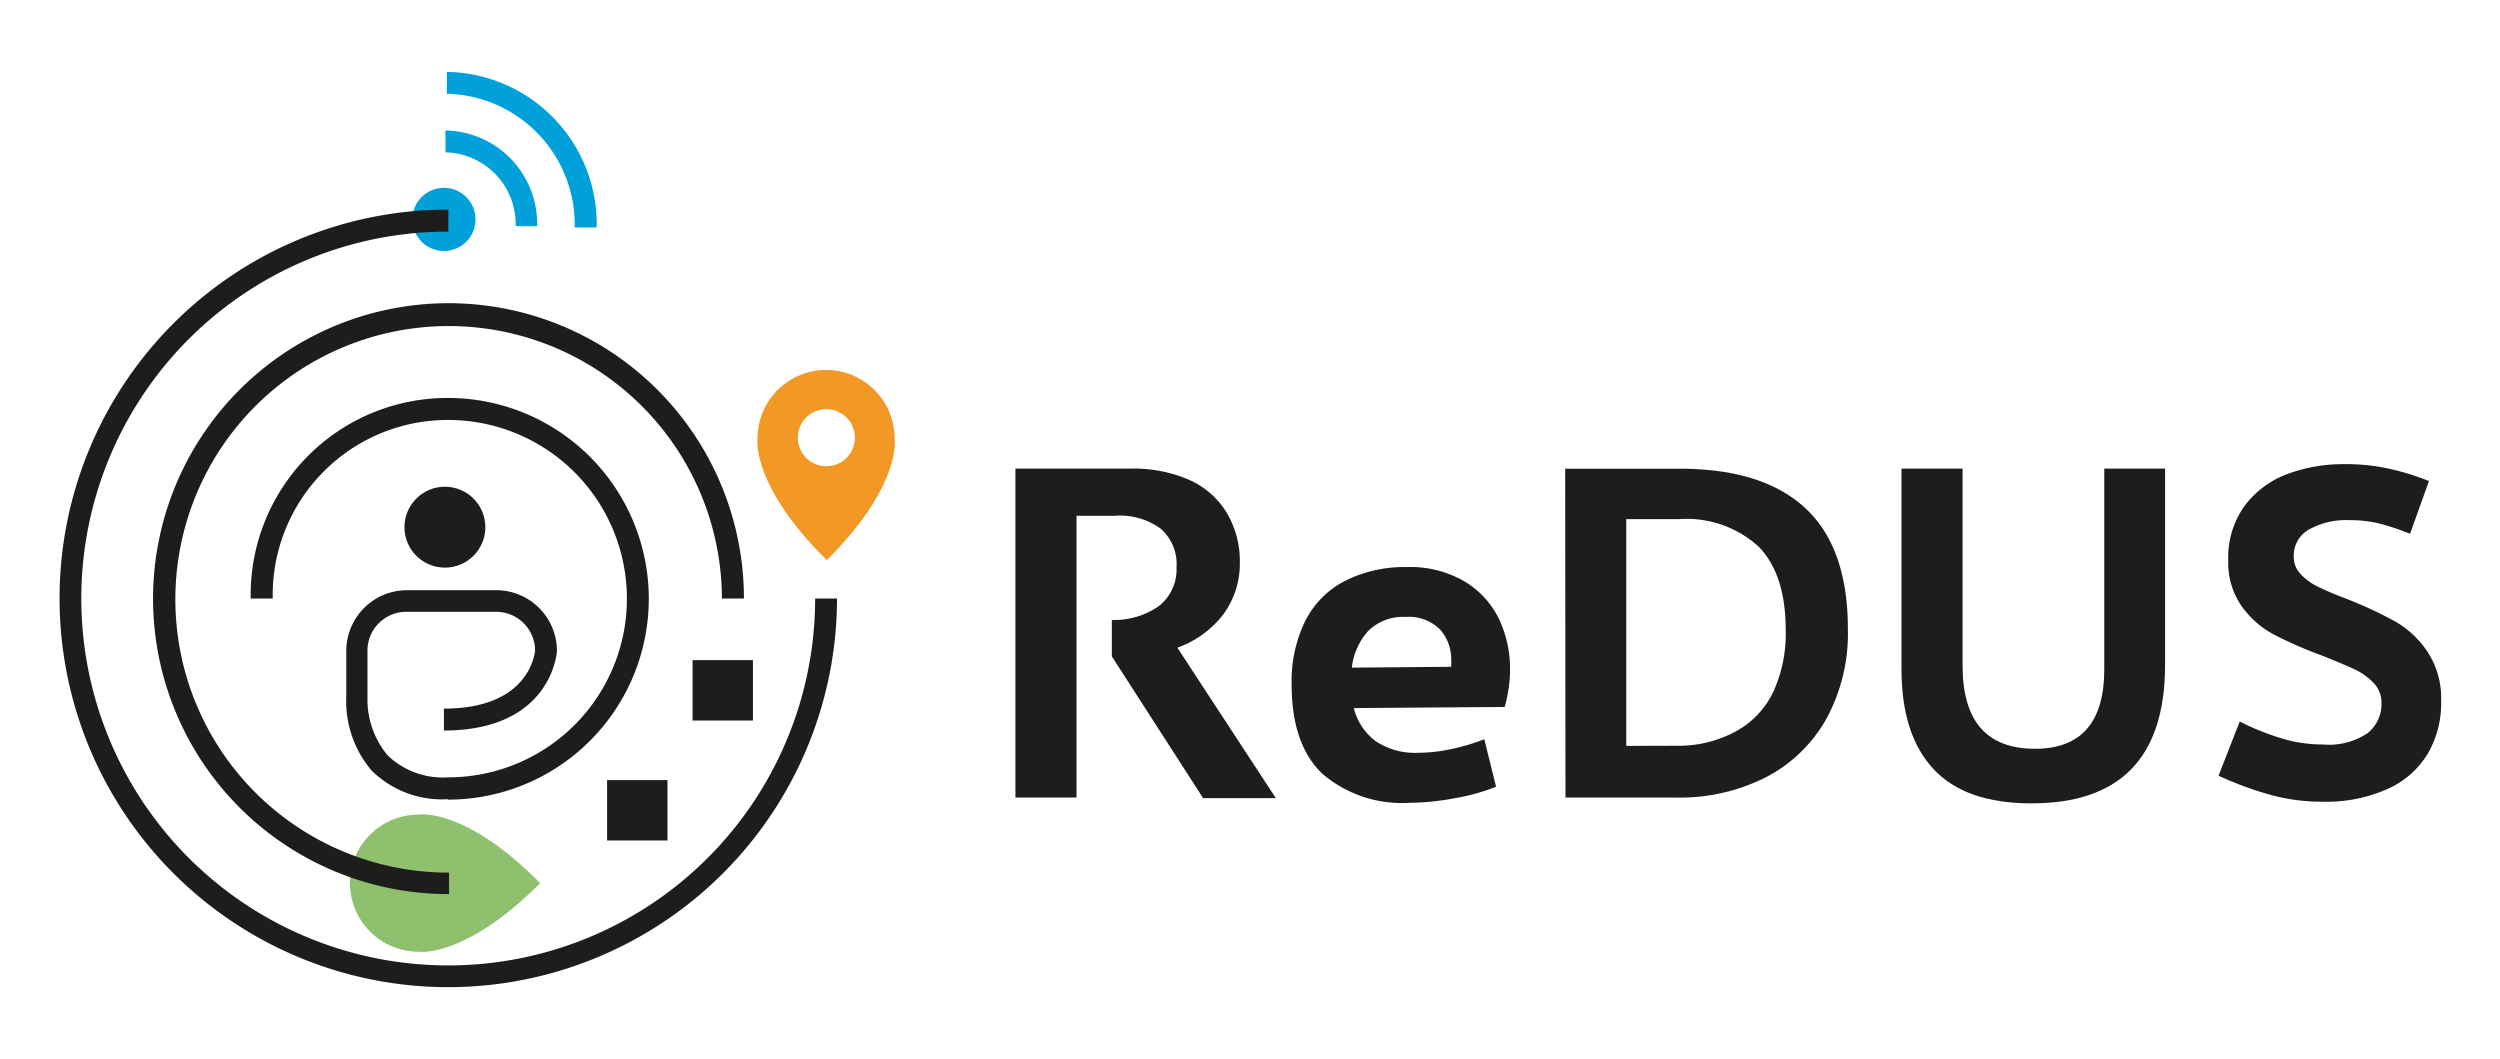 <svg id="Layer_1" data-name="Layer 1" xmlns="http://www.w3.org/2000/svg" viewBox="0 0 180.49 76.43"><defs><style>.cls-1{fill:#1d1d1b;}.cls-2{fill:#00a1db;}.cls-3{fill:#8ec06e;}.cls-4{fill:#f19924;}</style></defs><path class="cls-1" d="M105.77,42a6.41,6.41,0,0,1,2.46,2.71,8.37,8.37,0,0,1,.79,3.63,9.9,9.9,0,0,1-.39,2.7l-10.89.08a4.25,4.25,0,0,0,1.58,2.39,5.11,5.11,0,0,0,3,.84,11.78,11.78,0,0,0,2.36-.25,14.81,14.81,0,0,0,2.48-.73l.85,3.43a14.62,14.62,0,0,1-3,.83,18.29,18.29,0,0,1-3.28.33,8.81,8.81,0,0,1-6.25-2.09c-1.48-1.4-2.23-3.55-2.23-6.46a9.87,9.87,0,0,1,1-4.61,6.56,6.56,0,0,1,2.85-2.86,9.53,9.53,0,0,1,4.48-1A7.74,7.74,0,0,1,105.77,42Zm-1,5.68a3.24,3.24,0,0,0-.8-2.23,3.21,3.21,0,0,0-2.51-.91,3.58,3.58,0,0,0-2.67,1,4.72,4.72,0,0,0-1.19,2.66l7.16-.06C104.78,48,104.78,47.86,104.78,47.68Z"/><path class="cls-1" d="M113,33.84h8.27q6,0,9.07,2.85t3.07,8.73a12.88,12.88,0,0,1-1.54,6.45,10.55,10.55,0,0,1-4.35,4.23,13.7,13.7,0,0,1-6.5,1.48l-8,0Zm8,20a8.67,8.67,0,0,0,4.25-1A6.36,6.36,0,0,0,128,50a10.07,10.07,0,0,0,.92-4.52q0-4-1.94-6a7.7,7.7,0,0,0-5.76-2l-3.81,0V53.85Z"/><path class="cls-1" d="M139.58,55.51q-2.29-2.46-2.3-7.16V33.83h4.41V48.06q0,6,5.23,6c3.32,0,5-1.91,5-5.74V33.83h4.39V48q0,10-9.64,10Q141.87,58,139.58,55.51Z"/><path class="cls-1" d="M164.08,57.43A24.52,24.52,0,0,1,160.17,56l1.53-3.91A18.34,18.34,0,0,0,165,53.39a10.38,10.38,0,0,0,2.73.36,5,5,0,0,0,3.2-.82,2.67,2.67,0,0,0,1-2.19,2,2,0,0,0-.55-1.42,4.68,4.68,0,0,0-1.39-1c-.56-.26-1.35-.59-2.37-1a29.78,29.78,0,0,1-3.46-1.51,6.81,6.81,0,0,1-2.29-2,5.47,5.47,0,0,1-1-3.33,6.4,6.4,0,0,1,1.16-3.93,6.83,6.83,0,0,1,3.06-2.31,11.59,11.59,0,0,1,4.21-.73,14.34,14.34,0,0,1,3.14.32,18.2,18.2,0,0,1,2.92.9L174,38.53l-.41-.15a16.07,16.07,0,0,0-1.92-.61,9.58,9.58,0,0,0-2.16-.22,5.52,5.52,0,0,0-2.76.65,2.16,2.16,0,0,0-1.15,2,1.78,1.78,0,0,0,.49,1.24,4.2,4.2,0,0,0,1.24.91c.51.25,1.21.55,2.12.9a29.86,29.86,0,0,1,3.46,1.61,7,7,0,0,1,2.33,2.17,6.13,6.13,0,0,1,1,3.59,7.19,7.19,0,0,1-1,3.85A6.47,6.47,0,0,1,172.28,57a10.83,10.83,0,0,1-4.59.88A14.11,14.11,0,0,1,164.08,57.43Z"/><path class="cls-1" d="M85,46.76a7.23,7.23,0,0,0,3.29-2.37,6.13,6.13,0,0,0,1.22-3.75,6.8,6.8,0,0,0-1-3.71,6.05,6.05,0,0,0-2.73-2.32,10.11,10.11,0,0,0-4.13-.78H73.31V57.58h4.41l0-5.53V37.24l2.72,0a5,5,0,0,1,3.33.91,3.35,3.35,0,0,1,1.17,2.79,3.36,3.36,0,0,1-1.28,2.82,5.62,5.62,0,0,1-3.32,1h-.07v2.63l6.59,10.23h5.25Z"/><path class="cls-2" d="M38.81,16.33l-1.58,0A5.19,5.19,0,0,0,32.16,11l0-1.58a6.74,6.74,0,0,1,6.62,6.91Z"/><path class="cls-2" d="M43.08,16.42l-1.59,0a9.45,9.45,0,0,0-9.23-9.65l0-1.58A11,11,0,0,1,43.08,16.42Z"/><circle class="cls-2" cx="32.05" cy="15.84" r="2.28"/><path class="cls-3" d="M39,63.76c-5.44-5.51-8.78-4.95-8.78-4.95a4.95,4.95,0,0,0,0,9.9s3.34.5,8.78-4.95"/><circle class="cls-1" cx="32.12" cy="38.06" r="2.92"/><path class="cls-1" d="M32.42,64.55A21.33,21.33,0,1,1,53.71,43.21H52.12A19.73,19.73,0,1,0,32.42,63Z"/><path class="cls-1" d="M32.37,71.27a28.07,28.07,0,1,1,0-56.14v1.59A26.49,26.49,0,1,0,58.85,43.21h1.58A28.09,28.09,0,0,1,32.37,71.27Z"/><path class="cls-1" d="M32.34,57.7a7.22,7.22,0,0,1-5.52-2.08A7.74,7.74,0,0,1,25,50.27V47a4.39,4.39,0,0,1,4.38-4.39h6.5A4.39,4.39,0,0,1,40.21,47v0c0,.06-.36,5.74-8.16,5.74V51.16c6.1,0,6.55-3.88,6.58-4.22a2.81,2.81,0,0,0-2.8-2.77h-6.5a2.8,2.8,0,0,0-2.8,2.8v3.38A6.29,6.29,0,0,0,28,54.55a5.76,5.76,0,0,0,4.36,1.57,12.9,12.9,0,0,0,0-25.8A12.64,12.64,0,0,0,19.69,43.21H18.1A14.21,14.21,0,0,1,32.34,28.73a14.49,14.49,0,0,1,0,29Z"/><path class="cls-4" d="M64.59,31.66a4.95,4.95,0,0,0-9.9,0s-.5,3.34,5,8.78C65.15,35,64.59,31.66,64.59,31.66Zm-4.93,2a2.06,2.06,0,1,1,2.06-2.06A2.06,2.06,0,0,1,59.66,33.66Z"/><rect class="cls-1" x="50" y="47.66" width="4.36" height="4.36"/><rect class="cls-1" x="43.83" y="56.32" width="4.36" height="4.36"/></svg>